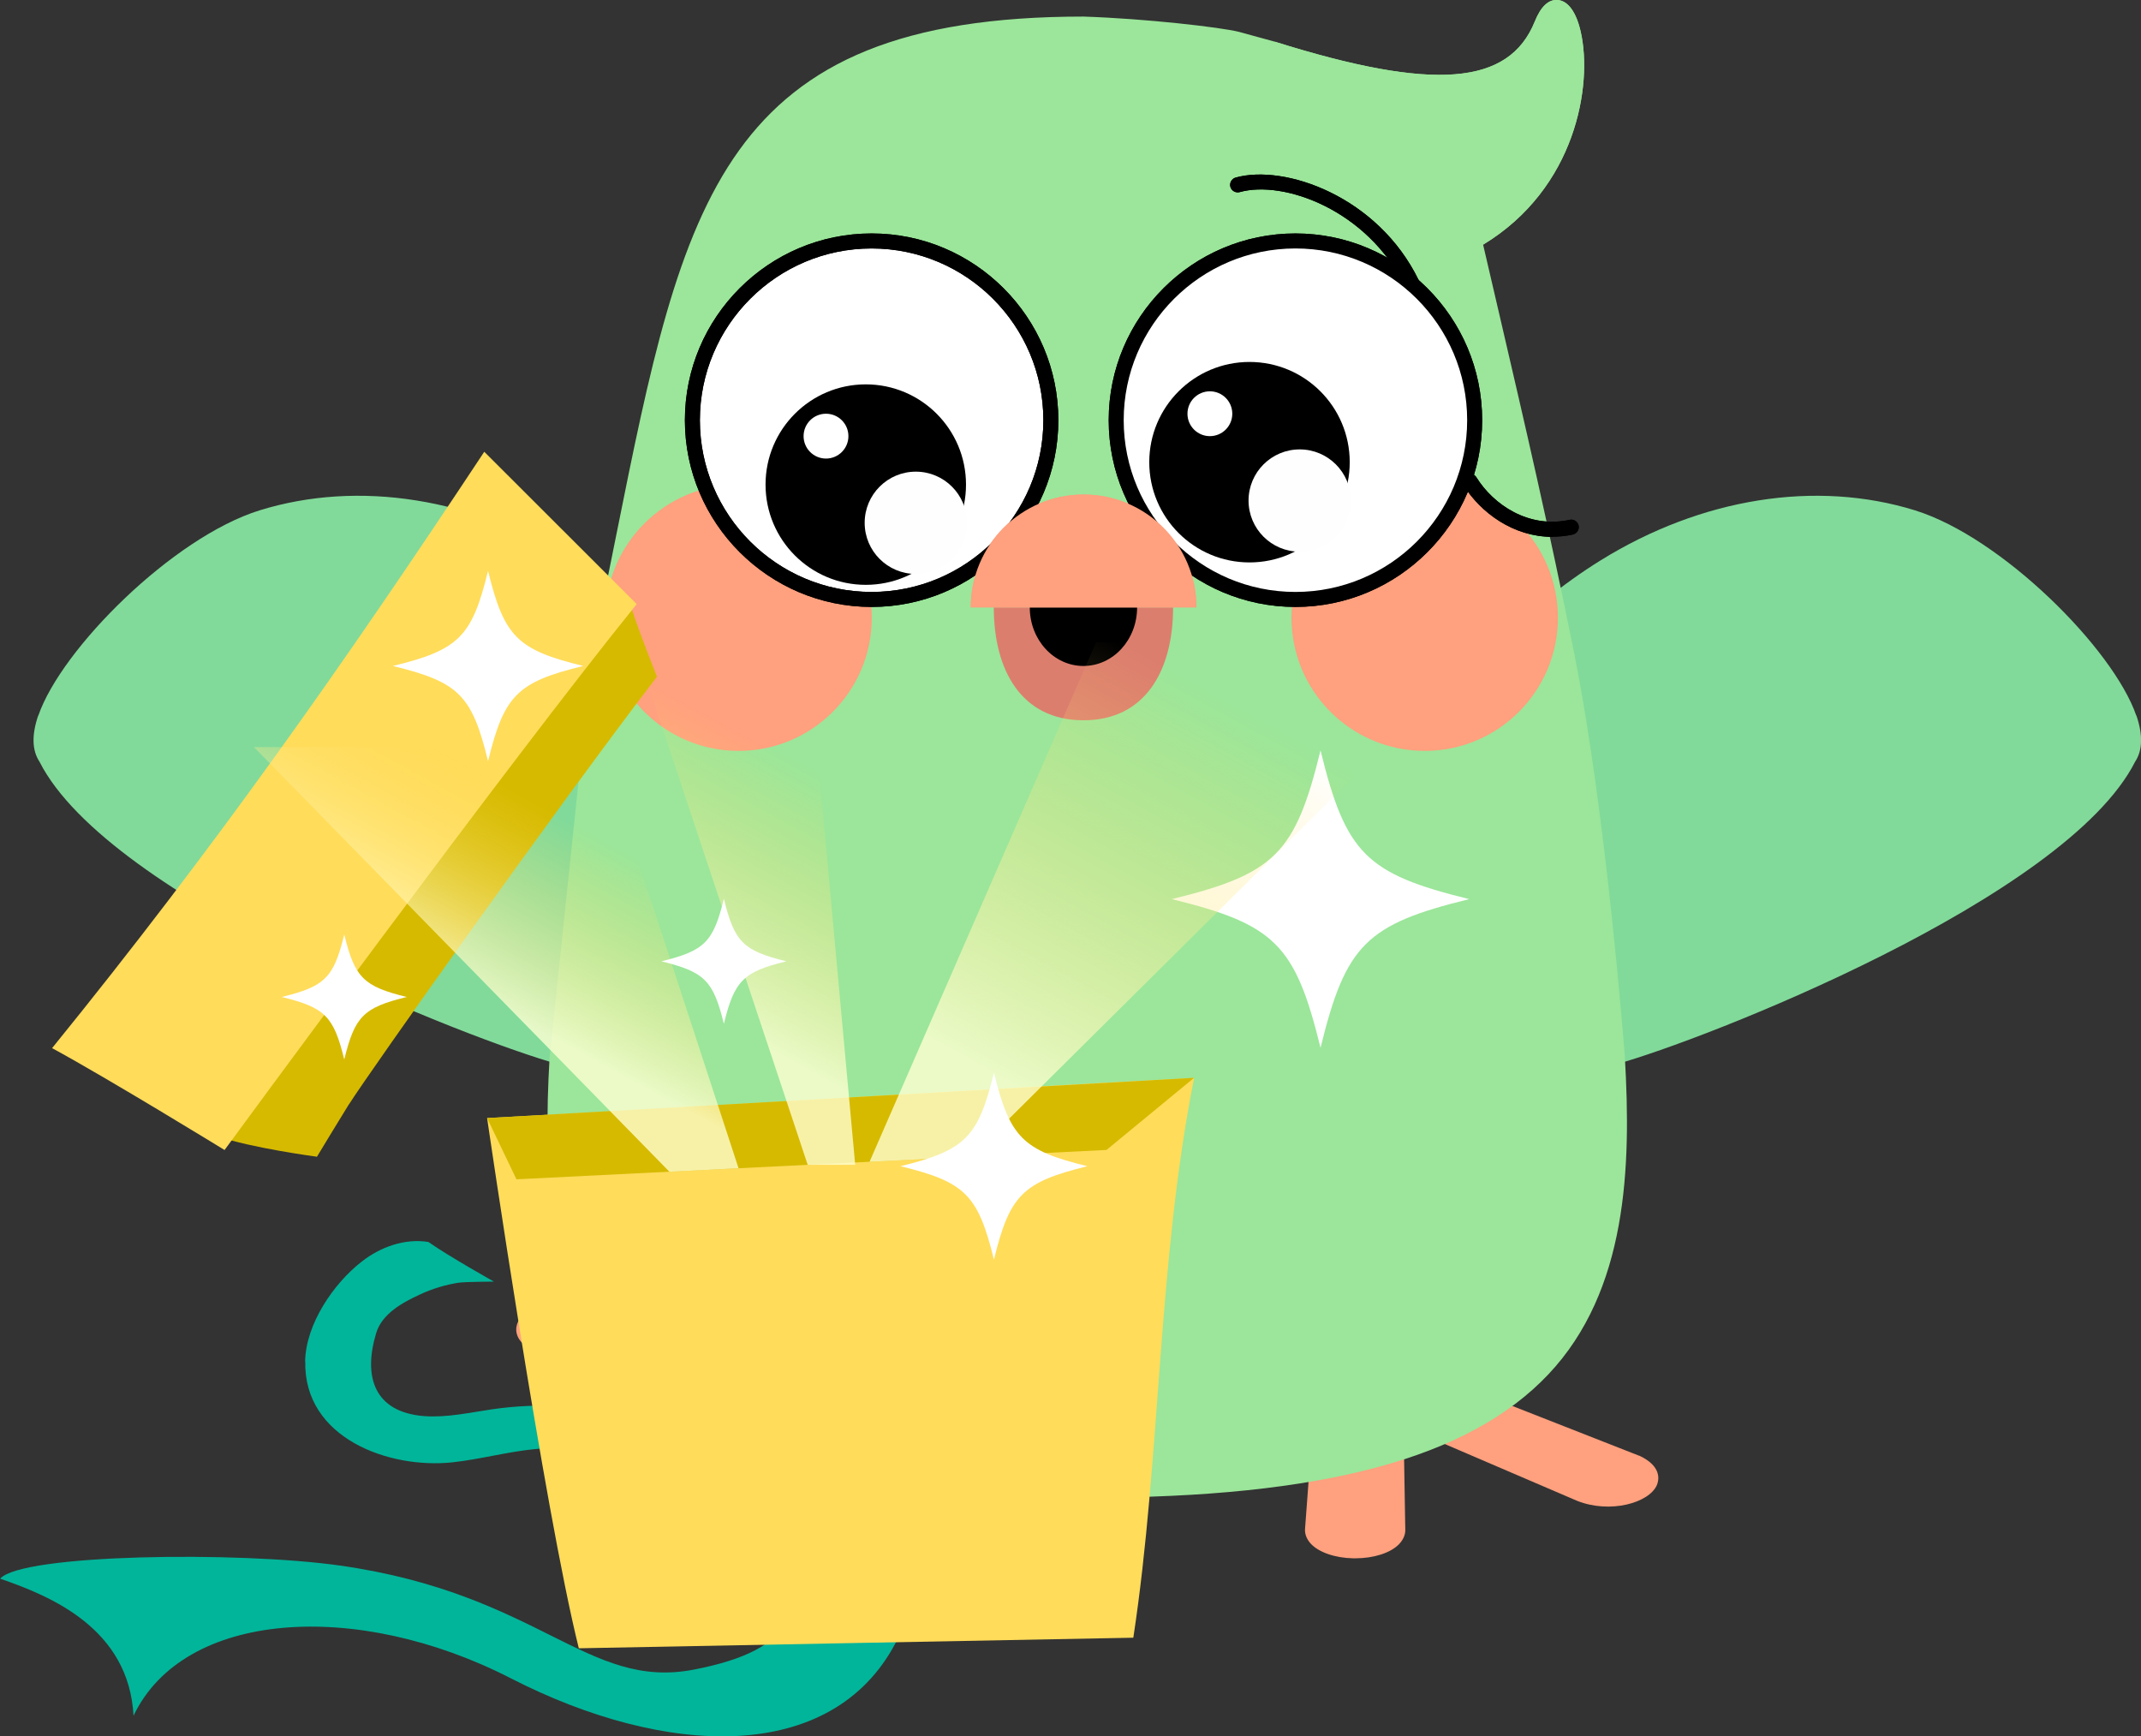 <?xml version="1.0" encoding="UTF-8"?>
<svg id="_レイヤー_2" data-name="レイヤー 2" xmlns="http://www.w3.org/2000/svg" xmlns:xlink="http://www.w3.org/1999/xlink" viewBox="0 0 135.64 110">
  <rect x="0" y="0" width="135.64" height="110" fill="#333333" stroke="none"/>
  <defs>
    <style>
      .cls-1 {
        fill: url(#_名称未設定グラデーション_50-2);
      }

      .cls-2 {
        fill: #d6ba00;
      }

      .cls-3 {
        fill: url(#_名称未設定グラデーション_50-3);
      }

      .cls-4 {
        fill: #fff;
      }

      .cls-5 {
        fill: url(#_名称未設定グラデーション_50);
      }

      .cls-6 {
        fill: #ffa07e;
      }

      .cls-7 {
        fill: #dc7e6e;
      }

      .cls-8 {
        fill: #ffdc5a;
      }

      .cls-9 {
        fill: #fefefe;
      }

      .cls-10 {
        fill: #00b59a;
      }

      .cls-11 {
        fill: #81da9a;
      }

      .cls-12 {
        fill: #9be69a;
      }
    </style>
    <linearGradient id="_名称未設定グラデーション_50" data-name="名称未設定グラデーション 50" x1="66" y1="69.74" x2="79.38" y2="45.3" gradientUnits="userSpaceOnUse">
      <stop offset="0" stop-color="#ffffd2" stop-opacity=".8"/>
      <stop offset="1" stop-color="#ffdc5a" stop-opacity="0"/>
    </linearGradient>
    <linearGradient id="_名称未設定グラデーション_50-2" data-name="名称未設定グラデーション 50" x1="43.64" y1="63.69" x2="51.78" y2="48.82" xlink:href="#_名称未設定グラデーション_50"/>
    <linearGradient id="_名称未設定グラデーション_50-3" data-name="名称未設定グラデーション 50" x1="30.12" y1="63.07" x2="36.16" y2="52.05" xlink:href="#_名称未設定グラデーション_50"/>
  </defs>
  <g id="_レイヤー_2-2" data-name="レイヤー 2">
    <g>
      <g>
        <path class="cls-11" d="M135.34,45.33c-1.46-4.23-8.52-11.29-14.02-13-6.27-1.94-13.52-.79-19.9,3.16-4.93,3.05-9.46,7.76-13.46,13.99l-.02.03c-3.94,7.31-2.51,11.68-.61,14.06,2.39,3.01,6.77,4.39,10.84,4.39,1.48,0,2.92-.18,4.22-.54,5.49-1.51,28.48-10.47,32.88-19.17.47-.71.5-1.69.08-2.92Z"/>
        <rect class="cls-11" x="97.2" y="45.5" width="2.49" height="2.49" transform="translate(59.64 148.59) rotate(-94.54)"/>
      </g>
      <g>
        <path class="cls-11" d="M2.43,45.33c1.46-4.23,8.52-11.29,14.02-13,6.27-1.94,13.52-.79,19.9,3.16,4.93,3.05,9.46,7.76,13.46,13.99l.02.03c3.94,7.31,2.51,11.68.61,14.06-2.39,3.01-6.77,4.39-10.84,4.39-1.48,0-2.92-.18-4.22-.54-5.49-1.51-28.48-10.47-32.88-19.17-.47-.71-.5-1.69-.08-2.92Z"/>
        <rect class="cls-11" x="38.07" y="45.5" width="2.49" height="2.49" transform="translate(-10.4 82.24) rotate(-85.46)"/>
      </g>
      <path class="cls-6" d="M103.84,92.22h0c-.09-.04-.87-.34-10.37-4.07-2.5-.98-4.68-1.83-5.44-2.13-1.26-1.04-2.15-2.16-3.09-3.33-.3-.37-.6-.75-.9-1.1-.47-.6-.87-1.15-1.22-1.65-.58-.86-2.26-1.31-3.9-1.05-1.11.18-1.9.64-2.17,1.27-.16.38-.12.79.12,1.14,0,.01.02.02.02.03.22.27.51.5.79.72.16.13.32.25.47.39.98.82,1.87,1.63,2.61,2.32.17.16.34.32.51.48.76.72,1.55,1.46,2.11,2.21l-.7,9.39c-.03.33.1.66.35.94.51.56,1.55.92,2.71.94.04,0,.08,0,.12,0,1.16,0,2.21-.33,2.76-.88.27-.28.42-.6.41-.93l-.11-6.55,11,4.72c2.09.83,4.56.13,5.05-1,.11-.26.37-1.17-1.11-1.86Z"/>
      <path class="cls-12" d="M37.5,41.43l-2.68,25.55c-.41,6.96-.16,14.78,4.84,20.08,5.03,5.34,14.32,7.82,29.22,7.82s24.19-2.49,29.22-7.82c5-5.3,5.25-13.13,4.84-20.09-.01-.15-1.16-15.34-3.2-25.52,0,0-10.69-12.16-30.86-12.16s-31.38,12.14-31.38,12.14Z"/>
      <path class="cls-6" d="M58.84,98.97c-1.64.26-3.32-.19-3.9-1.04-.35-.5-.75-1.05-1.22-1.64-.31-.37-.61-.74-.91-1.12-.94-1.18-1.83-2.29-3.09-3.33-.77-.3-2.97-1.17-5.5-2.16-9.44-3.7-10.21-4-10.31-4.04h0c-1.48-.69-1.23-1.6-1.11-1.86.49-1.13,2.96-1.82,5.06-.99l10.99,4.71-.11-6.55c0-.33.13-.66.41-.93.55-.55,1.6-.88,2.76-.88.04,0,.08,0,.12,0,1.16.02,2.2.38,2.71.94.26.28.38.61.35.94l-.71,9.39c.55.76,1.34,1.5,2.11,2.21.17.16.34.32.5.48.74.69,1.63,1.5,2.63,2.34.13.12.29.25.45.38.28.22.57.45.79.72,0,.01.02.02.02.03.24.36.29.77.12,1.14-.27.63-1.06,1.09-2.17,1.27Z"/>
      <path class="cls-12" d="M37.5,41.43c.56-2.63,1.06-5.12,1.54-7.52C43.3,12.72,45.65,1.05,68.64,1.05c3.96.13,8.71.68,9.86.97l2.26.62c10.07,3.16,14.84,2.78,16.48-1.29.38-.94.87-1.4,1.45-1.35.66.05,1.18.78,1.46,2.04.75,3.35-.3,9.89-6.19,13.46.36,1.55.72,3.1,1.08,4.64,1.52,6.54,3.1,13.31,4.7,21.3,0,0,1.7,10.09-30.86,10.09s-31.38-10.1-31.38-10.1Z"/>
      <path class="cls-12" d="M93.96,15.5c5.89-3.57,6.94-10.12,6.19-13.46-.28-1.26-.8-1.98-1.46-2.04-.58-.05-1.07.41-1.45,1.35-1.64,4.07-6.41,4.45-16.48,1.29,0,0-4.25,8.61,0,12.86s13.19,0,13.19,0Z"/>
      <circle class="cls-6" cx="46.79" cy="39.13" r="8.44"/>
      <circle class="cls-6" cx="90.26" cy="39.13" r="8.44"/>
      <circle class="cls-4" cx="82.07" cy="26.62" r="11.35"/>
      <path d="M82.07,38.45c-6.52,0-11.83-5.31-11.83-11.83s5.31-11.83,11.83-11.83,11.83,5.31,11.83,11.83-5.31,11.83-11.83,11.83ZM82.07,15.74c-6,0-10.88,4.88-10.88,10.88s4.88,10.88,10.88,10.88,10.88-4.88,10.88-10.88-4.88-10.88-10.88-10.88Z"/>
      <circle class="cls-4" cx="55.22" cy="26.62" r="11.35"/>
      <path d="M55.22,38.45c-6.52,0-11.83-5.31-11.83-11.83s5.31-11.83,11.83-11.83,11.83,5.31,11.83,11.83-5.31,11.83-11.83,11.83ZM55.22,15.74c-6,0-10.88,4.88-10.88,10.88s4.88,10.88,10.88,10.88,10.88-4.88,10.88-10.88-4.88-10.88-10.88-10.88Z"/>
      <circle cx="80.48" cy="22.77" r="6.35"/>
      <circle cx="54.85" cy="30.7" r="6.35"/>
      <circle class="cls-9" cx="83.65" cy="25.2" r="3.24"/>
      <circle class="cls-9" cx="58.02" cy="33.12" r="3.24"/>
      <path d="M98.34,34.01c-2.47,0-4.54-1.54-5.62-3.27-.14-.22-.07-.52.15-.66.22-.14.52-.07.66.15,1.08,1.75,3.33,3.27,5.91,2.7.26-.06.51.11.57.36.06.26-.11.51-.36.57-.44.1-.88.14-1.3.14Z"/>
      <path d="M89.45,18.44c-.18,0-.35-.1-.43-.27-2.36-4.87-7.7-6.78-10.48-6-.25.07-.52-.08-.59-.33-.07-.25.08-.52.33-.59,3.11-.87,9.02,1.19,11.6,6.5.11.24.02.52-.22.64-.07.03-.14.05-.21.05Z"/>
      <path class="cls-7" d="M74.32,38.48c0,3.95-1.73,7.15-5.68,7.15s-5.68-3.2-5.68-7.15c2.81,0,8.74,0,11.36,0Z"/>
      <path d="M65.24,38.48c0,2.05,1.52,3.71,3.4,3.71s3.4-1.66,3.4-3.71h-6.8Z"/>
      <path class="cls-6" d="M61.5,38.48c0-3.95,3.2-7.15,7.15-7.15s7.15,3.2,7.15,7.15h-14.29Z"/>
      <path class="cls-4" d="M93.08,56.96c-6.53,1.6-7.82,2.89-9.42,9.42-1.6-6.53-2.89-7.82-9.42-9.42,6.53-1.6,7.82-2.89,9.42-9.42,1.6,6.53,2.89,7.82,9.42,9.42Z"/>
      <path class="cls-10" d="M56.75,104.06c-4.06,7.74-14.61,7.28-24.39,2.26-9.79-5.02-20.72-4.29-23.9,2.37-.3-5.49-5.16-7.55-8.45-8.68,1.35-1.56,15.06-1.75,21.54-.83,12.64,1.8,15.65,7.9,22.41,6.59s6.5-3.87,7.17-8.11l6.43,1.58s.09,3.38-.8,4.81Z"/>
      <path class="cls-10" d="M19.34,86.24c-.11,4.86,5.29,6.83,9.32,6.4,1.76-.19,3.48-.67,5.24-.84,3.73-.35,7.57,1.05,10.87,2.61,1.82.86,7.22,4.99,5.92,7.7,1.83-3.85,5.92-3.89,8.61-3.73-.43-1.29-2.82-2.28-3.89-2.87-2.31-1.28-4.74-2.39-7.23-3.28-5.65-2-10.87-3.84-17-2.95-1.44.21-2.88.54-4.33.43-3.15-.26-3.85-2.5-3.02-5.25.37-1.24,1.68-1.95,2.79-2.46.77-.36,1.6-.61,2.44-.74.41-.06,2.23-.07,2.23-.07,0,0-2.84-1.59-4.15-2.51-1.49-.24-3.03.31-4.22,1.24-1.8,1.4-3.54,3.96-3.59,6.32Z"/>
      <circle class="cls-4" cx="82.07" cy="26.62" r="11.35"/>
      <g>
        <circle cx="79.16" cy="29.28" r="6.35"/>
        <circle class="cls-9" cx="82.34" cy="31.71" r="3.24"/>
      </g>
      <path d="M82.07,38.45c-6.52,0-11.83-5.31-11.83-11.83s5.31-11.83,11.83-11.83,11.83,5.31,11.83,11.83-5.31,11.83-11.83,11.83ZM82.07,15.74c-6,0-10.88,4.88-10.88,10.88s4.88,10.88,10.88,10.88,10.88-4.88,10.88-10.88-4.88-10.88-10.88-10.88Z"/>
      <path d="M55.22,38.45c-6.52,0-11.83-5.31-11.83-11.83s5.31-11.83,11.83-11.83,11.83,5.31,11.83,11.83-5.31,11.83-11.83,11.83ZM55.22,15.74c-6,0-10.88,4.88-10.88,10.88s4.88,10.88,10.88,10.88,10.88-4.88,10.88-10.88-4.88-10.88-10.88-10.88Z"/>
      <path d="M98.34,34.01c-2.47,0-4.54-1.54-5.62-3.27-.14-.22-.07-.52.15-.66.22-.14.52-.07.66.15,1.08,1.75,3.33,3.27,5.91,2.7.26-.06.51.11.57.36.06.26-.11.51-.36.57-.44.1-.88.14-1.3.14Z"/>
      <path d="M89.45,18.44c-.18,0-.35-.1-.43-.27-2.36-4.87-7.7-6.78-10.48-6-.25.07-.52-.08-.59-.33-.07-.25.08-.52.33-.59,3.11-.87,9.02,1.19,11.6,6.5.11.24.02.52-.22.64-.07.03-.14.05-.21.05Z"/>
      <path class="cls-6" d="M61.5,38.48c0-3.95,3.2-7.15,7.15-7.15s7.15,3.2,7.15,7.15h-14.29Z"/>
      <path class="cls-8" d="M30.86,70.83c16.09-.85,28.7-1.7,44.79-2.54-2.33,11.8-2.1,23.96-3.85,35.46-11.02.22-24.11.45-35.13.67-2.21-8.88-5.81-33.59-5.81-33.59Z"/>
      <path class="cls-2" d="M22.11,69.96c1.3-2.06,13.34-19.05,19.51-27.09-.77-1.95-1.29-3.32-1.8-4.9-8.69,11.74-17.36,22.3-26.03,34.01,2.08.74,6.29,1.3,6.29,1.3,0,0,1.54-2.55,2.03-3.33Z"/>
      <path class="cls-8" d="M14.22,72.85s-7.38-4.53-10.92-6.45c10.32-12.72,18.49-24.34,27.38-37.78,3.22,3.22,6.44,6.43,9.66,9.65-8.04,9.93-26.11,34.58-26.11,34.58Z"/>
      <path class="cls-4" d="M36.95,42.19c-4.18,1.02-5.01,1.85-6.03,6.03-1.02-4.18-1.85-5.01-6.03-6.03,4.18-1.02,5.01-1.85,6.03-6.03,1.02,4.18,1.85,5.01,6.03,6.03Z"/>
      <circle class="cls-4" cx="76.65" cy="26.21" r="1.42"/>
      <circle class="cls-4" cx="52.33" cy="27.63" r="1.42"/>
      <polygon class="cls-2" points="75.65 68.28 70.1 72.85 32.72 74.71 30.86 70.83 75.65 68.28"/>
      <polygon class="cls-5" points="61.5 73.28 94.35 40.69 69.44 40.69 55.09 73.6 61.5 73.28"/>
      <polygon class="cls-1" points="54.18 73.79 51.15 40.69 40.16 40.69 51.17 73.79 54.18 73.79"/>
      <polygon class="cls-3" points="46.79 74.01 38.07 47.33 16.09 47.33 42.41 74.23 46.79 74.01"/>
      <path class="cls-4" d="M68.89,73.88c-4.1,1.01-4.92,1.82-5.92,5.92-1.01-4.1-1.82-4.92-5.92-5.92,4.1-1.01,4.92-1.82,5.92-5.92,1.01,4.1,1.82,4.92,5.92,5.92Z"/>
      <path class="cls-4" d="M49.82,60.9c-2.74.67-3.29,1.22-3.96,3.96-.67-2.74-1.22-3.29-3.96-3.96,2.74-.67,3.29-1.22,3.96-3.96.67,2.74,1.22,3.29,3.96,3.96Z"/>
      <path class="cls-4" d="M25.77,63.16c-2.74.67-3.29,1.22-3.96,3.96-.67-2.74-1.22-3.29-3.96-3.96,2.74-.67,3.29-1.22,3.96-3.96.67,2.74,1.22,3.29,3.96,3.96Z"/>
    </g>
  </g>
</svg>